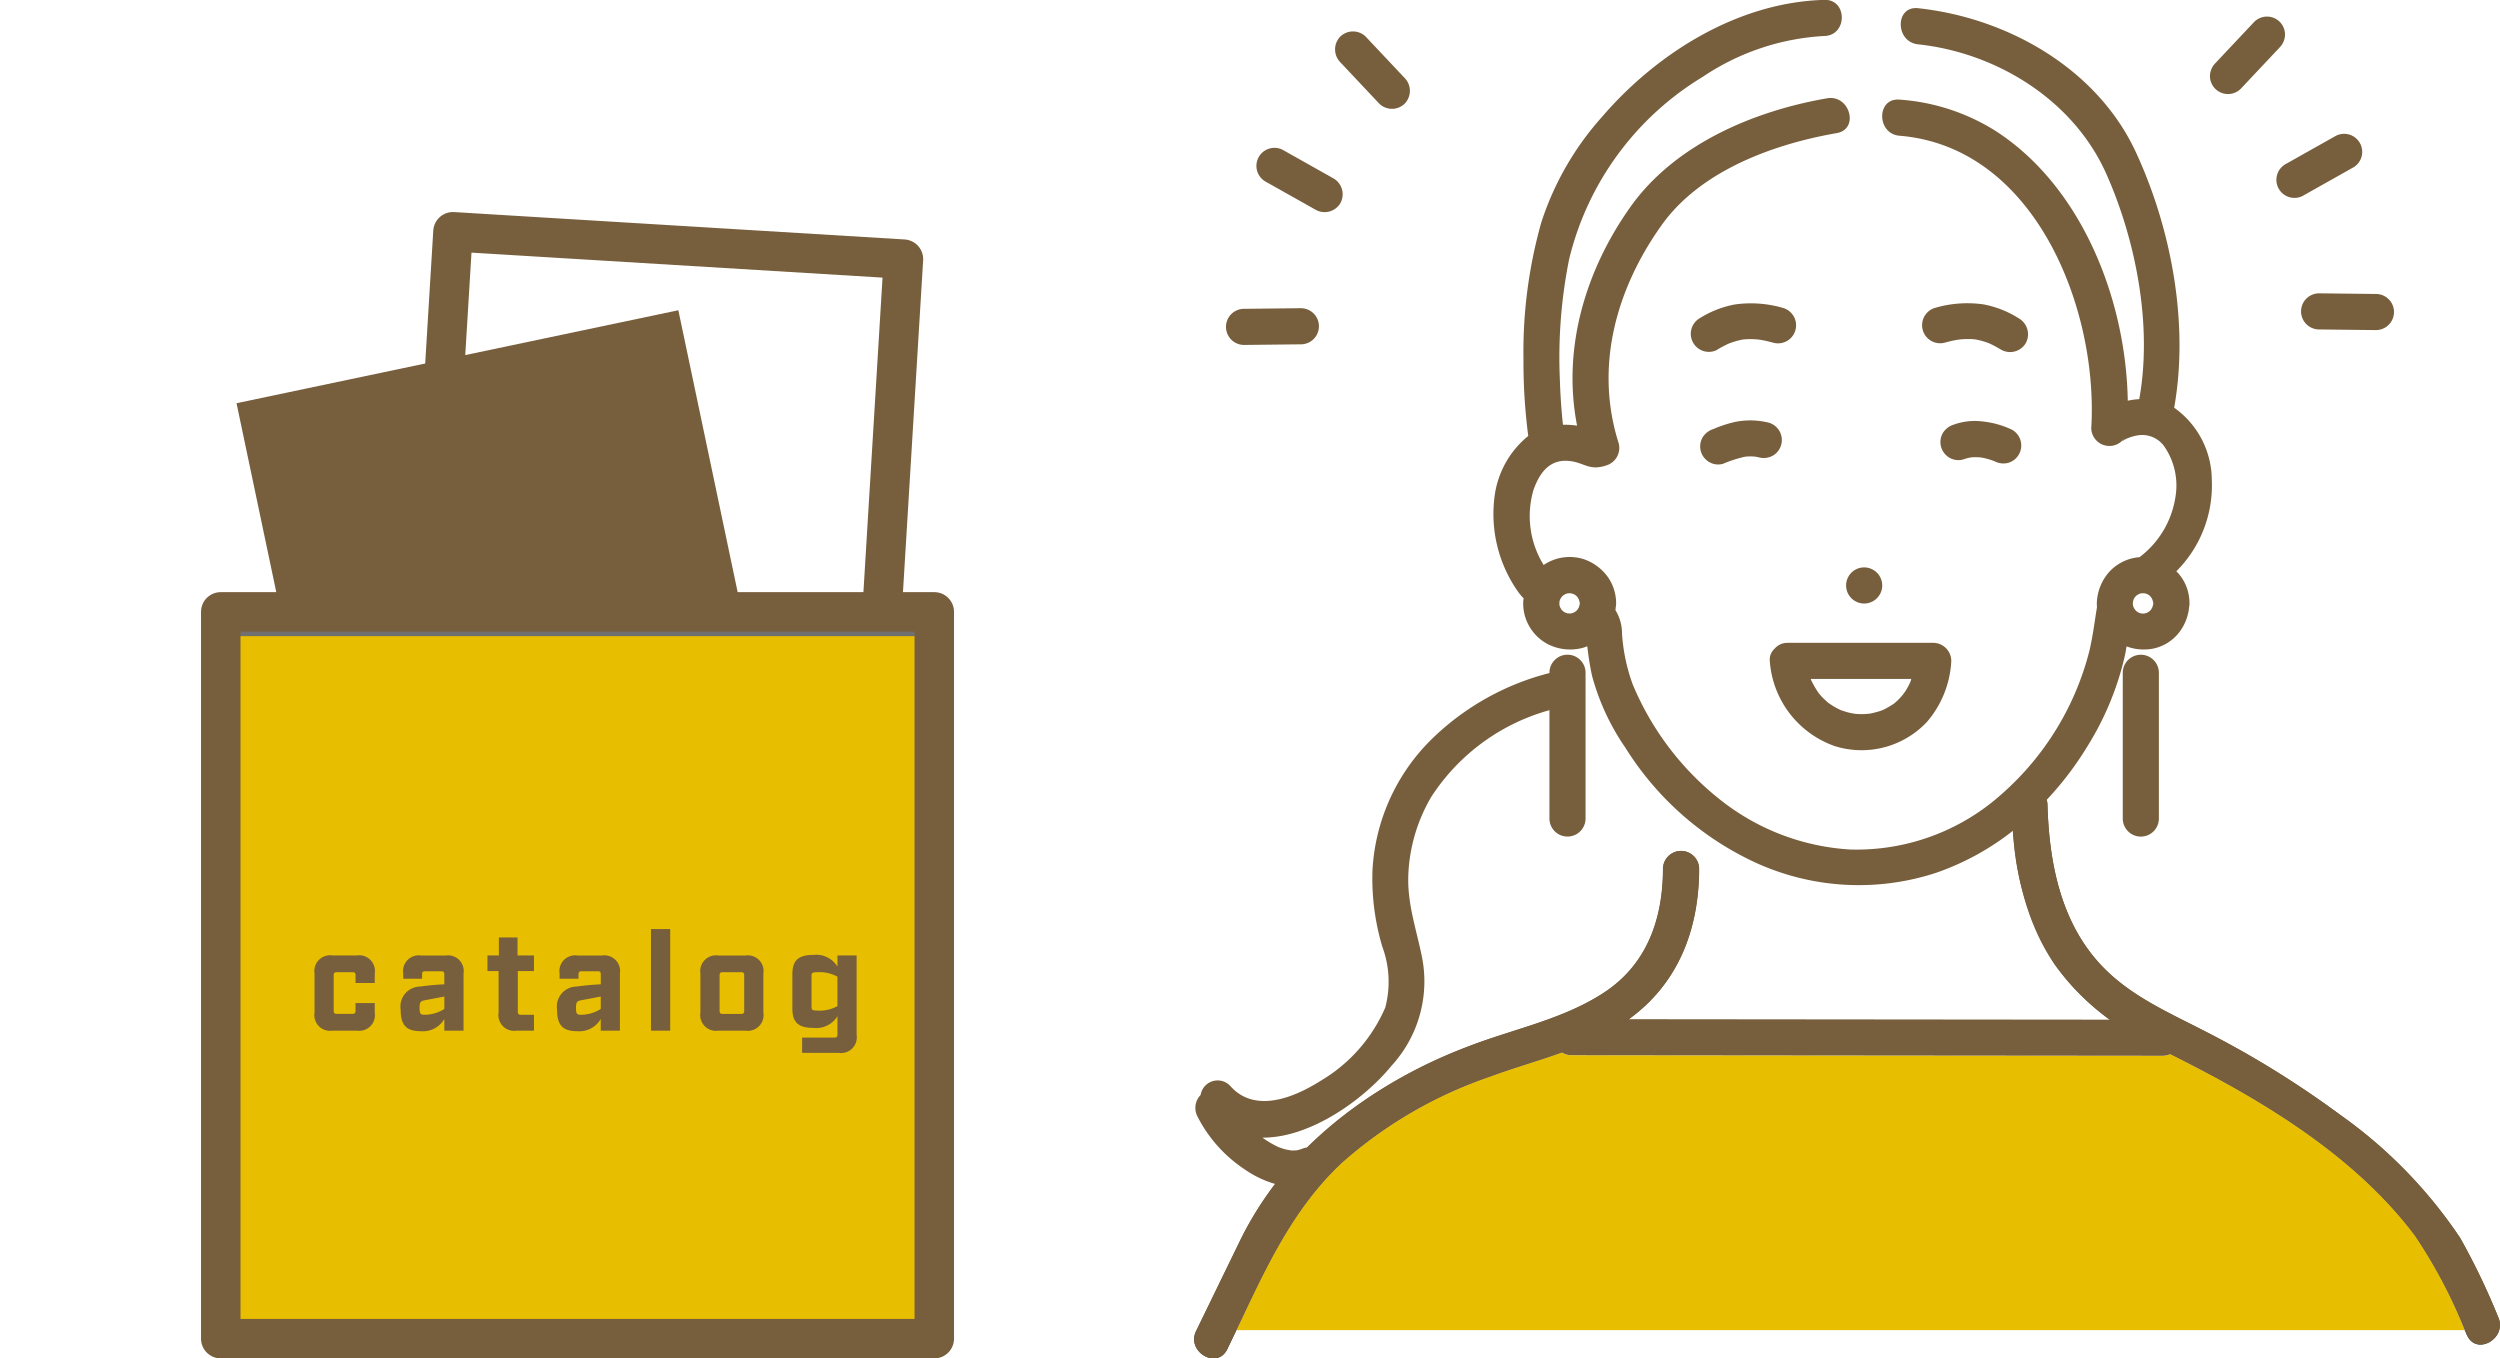 <svg xmlns="http://www.w3.org/2000/svg" xmlns:xlink="http://www.w3.org/1999/xlink" width="193.839" height="105.324" viewBox="0 0 193.839 105.324">
  <defs>
    <clipPath id="clip-path">
      <rect id="長方形_10556" data-name="長方形 10556" width="62.237" height="39.811" fill="#775e3c"/>
    </clipPath>
    <clipPath id="clip-path-2">
      <rect id="長方形_10557" data-name="長方形 10557" width="53.309" height="37.515" fill="#775e3c"/>
    </clipPath>
  </defs>
  <g id="グループ_51145" data-name="グループ 51145" transform="translate(-1185.245 -1421.676)">
    <g id="グループ_51144" data-name="グループ 51144">
      <g id="グループ_51115" data-name="グループ 51115" transform="translate(963.656 1081.688)">
        <path id="パス_98541" data-name="パス 98541" d="M326.063,483.488a.257.257,0,0,0,.035.009Z" transform="translate(-4.499 -54.317)" fill="#ffe164"/>
        <path id="パス_98542" data-name="パス 98542" d="M326.9,483.506a.483.483,0,0,0-.094,0C326.75,483.522,326.743,483.538,326.9,483.506Z" transform="translate(-4.766 -54.323)" fill="#ffe164"/>
        <path id="パス_98543" data-name="パス 98543" d="M326.234,483.53c-.023-.009-.032-.011-.05-.017a.474.474,0,0,1-.064-.011A.758.758,0,0,1,326.234,483.53Z" transform="translate(-4.521 -54.322)" fill="#ffe164"/>
        <path id="パス_98544" data-name="パス 98544" d="M326.974,483.505a.2.2,0,0,1,.05,0,.2.2,0,0,0-.039,0l-.007,0Z" transform="translate(-4.844 -54.322)" fill="#ffe164"/>
        <path id="パス_98550" data-name="パス 98550" d="M391.861,471.418a1.4,1.4,0,0,1-.616.135l-5.692-.006-24.662-.023-15.457-.015a1.343,1.343,0,0,1-.755-.218c-1.869.671-3.8,1.216-5.644,1.9a33.7,33.7,0,0,0-11.377,6.622c-3.882,3.608-5.989,8.323-8.212,13.008h95.24a37.567,37.567,0,0,0-3.843-7.306C406.112,479.208,398.854,474.907,391.861,471.418Z" transform="translate(-1.995 -49.7)" fill="#e8be00"/>
        <path id="パス_98551" data-name="パス 98551" d="M378.137,381.428c.177-.106.356-.208.539-.3q.141-.074.285-.143l.07-.032a6.382,6.382,0,0,1,1.117-.322c.108-.007.214-.018.323-.022a6.135,6.135,0,0,1,.669.01c.069,0,.139.011.207.018l.087.01.2.034c.288.053.574.122.857.2a1.4,1.4,0,0,0,.743-2.7,8.884,8.884,0,0,0-3.753-.26,7.856,7.856,0,0,0-2.751,1.1,1.4,1.4,0,0,0,1.411,2.414Z" transform="translate(-23.413 -14.321)" fill="#775e3c"/>
        <path id="パス_98552" data-name="パス 98552" d="M413.025,380.926a1.425,1.425,0,0,0-.5-1.913,7.86,7.86,0,0,0-2.751-1.1,8.884,8.884,0,0,0-3.753.26,1.4,1.4,0,0,0,.743,2.7c.268-.073.538-.139.812-.191.1-.019.2-.033.3-.049.066-.006.132-.013.2-.018a6.2,6.2,0,0,1,.672-.015c.112,0,.224.011.336.022l.024,0a5.954,5.954,0,0,1,1.1.313l.057.026c.1.045.191.093.285.141.194.1.383.209.571.321A1.414,1.414,0,0,0,413.025,380.926Z" transform="translate(-34.373 -14.321)" fill="#775e3c"/>
        <path id="パス_98553" data-name="パス 98553" d="M378,395.661a1.358,1.358,0,0,0,1.077.141,9.706,9.706,0,0,1,1.738-.556,4.2,4.2,0,0,1,.745,0c.1.019.208.035.31.06a1.466,1.466,0,0,0,1.078-.14,1.4,1.4,0,0,0-.334-2.556,5.976,5.976,0,0,0-2.537-.068,9.379,9.379,0,0,0-1.743.564,1.521,1.521,0,0,0-.835.643,1.4,1.4,0,0,0,.5,1.913Z" transform="translate(-23.894 -19.853)" fill="#775e3c"/>
        <path id="パス_98554" data-name="パス 98554" d="M412.859,393.2a6.986,6.986,0,0,0-2.289-.653,4.835,4.835,0,0,0-2.261.246,1.513,1.513,0,0,0-.835.643,1.4,1.4,0,0,0,.5,1.913,1.369,1.369,0,0,0,1.078.141,3.5,3.5,0,0,1,.635-.162,4.626,4.626,0,0,1,.725.006,5.273,5.273,0,0,1,1.074.3,1.476,1.476,0,0,0,1.038.124,1.4,1.4,0,0,0,.976-1.72A1.383,1.383,0,0,0,412.859,393.2Z" transform="translate(-35.242 -19.879)" fill="#775e3c"/>
        <path id="パス_98555" data-name="パス 98555" d="M396.947,410.777a1.4,1.4,0,0,0,0,2.8A1.4,1.4,0,0,0,396.947,410.777Z" transform="translate(-30.819 -26.795)" fill="#775e3c"/>
        <path id="パス_98556" data-name="パス 98556" d="M326.148,483.5c-.122-.046-.148-.037-.1-.019l.035.009A.479.479,0,0,0,326.148,483.5Z" transform="translate(-4.485 -54.308)" fill="#323232"/>
        <path id="パス_98557" data-name="パス 98557" d="M326.917,483.5h0l.007,0a.3.3,0,0,0-.105,0A.479.479,0,0,1,326.917,483.5Z" transform="translate(-4.787 -54.321)" fill="#323232"/>
        <path id="パス_98558" data-name="パス 98558" d="M314.332,506c-.784,1.612,1.626,3.032,2.414,1.412.239-.491.472-.984.706-1.476h-3.089Z" transform="translate(0 -62.814)" fill="#323232"/>
        <path id="パス_98559" data-name="パス 98559" d="M472.694,505.936c.06.132.119.265.18.4.583,1.273,2.17.69,2.492-.4Z" transform="translate(-60.002 -62.814)" fill="#323232"/>
        <path id="パス_98560" data-name="パス 98560" d="M415.348,442.108a52.93,52.93,0,0,0-2.948-6.135,36.585,36.585,0,0,0-9.292-9.535A74.5,74.5,0,0,0,392.714,420c-2.891-1.5-5.882-2.761-8.156-5.182-3.14-3.343-4.032-7.987-4.154-12.427a1.479,1.479,0,0,0-.065-.385,24.859,24.859,0,0,0,3.163-4.158,22.827,22.827,0,0,0,2.913-7.072c.045-.222.078-.446.119-.669a3.833,3.833,0,0,0,2.043.175,3.43,3.43,0,0,0,1.917-1.117,3.758,3.758,0,0,0,.889-2.1,1.29,1.29,0,0,0,.03-.3,3.562,3.562,0,0,0-.612-2,4.251,4.251,0,0,0-.406-.484,9.413,9.413,0,0,0,2.748-7.075,6.905,6.905,0,0,0-2.917-5.606c1.157-6.506-.212-13.859-2.97-19.813-3.006-6.489-9.965-10.424-16.895-11.163-1.787-.19-1.774,2.608,0,2.8,6.122.653,12.06,4.335,14.6,10.038,2.312,5.192,3.575,11.772,2.567,17.416,0,.019,0,.037,0,.057a5.879,5.879,0,0,0-.9.122c-.137-7.844-3.558-16.562-10.182-20.874a16.064,16.064,0,0,0-7.518-2.471c-1.794-.147-1.784,2.651,0,2.8,10.538.863,15.433,13.459,14.868,22.682a1.409,1.409,0,0,0,2.606.706c-.369.6-.3.283.16.09a3.672,3.672,0,0,1,.925-.259,2.1,2.1,0,0,1,1.951.842,5.331,5.331,0,0,1,.9,3.86,7.2,7.2,0,0,1-2.8,4.757,3.551,3.551,0,0,0-2.408,1.208,3.84,3.84,0,0,0-.891,2.162,2.959,2.959,0,0,0,0,.5c-.006.039-.011.076-.017.117-.178,1.1-.317,2.219-.575,3.3a22.008,22.008,0,0,1-6.79,11.077,16.858,16.858,0,0,1-11.775,4.3,17.918,17.918,0,0,1-10.232-4,22.316,22.316,0,0,1-6.606-8.8,14.062,14.062,0,0,1-.832-3.988,3.381,3.381,0,0,0-.508-1.769c.012-.075.016-.152.023-.229a1.289,1.289,0,0,0,.03-.3,3.562,3.562,0,0,0-.612-2,3.828,3.828,0,0,0-1.827-1.4,3.589,3.589,0,0,0-3.179.427l-.006-.009a7.208,7.208,0,0,1-.787-5.8c.536-1.52,1.419-2.543,3.1-2.207.891.178,1.346.7,2.534.3a1.42,1.42,0,0,0,.977-1.72c-1.892-5.932-.2-11.975,3.34-16.932,3.005-4.208,8.665-6.269,13.564-7.118,1.77-.307,1.02-3-.743-2.7-5.693.986-11.793,3.565-15.236,8.4-3.523,4.949-5.315,11.034-4.152,16.983a6.156,6.156,0,0,0-1.094-.068c-.014-.127-.029-.255-.042-.383q-.152-1.57-.2-3.147a38.63,38.63,0,0,1,.722-9.318,22.78,22.78,0,0,1,10.374-14.141,18.665,18.665,0,0,1,9.415-3.157c1.8-.05,1.8-2.847,0-2.8-6.694.185-12.966,4.1-17.244,9.074a22.809,22.809,0,0,0-4.7,8.164,36.869,36.869,0,0,0-1.388,10.607,44.378,44.378,0,0,0,.371,5.968,7.207,7.207,0,0,0-2.6,4.6,10.468,10.468,0,0,0,1.879,7.573,5.1,5.1,0,0,0,.365.419c-.007.055-.021.106-.027.162a3.5,3.5,0,0,0,.491,2.048,3.534,3.534,0,0,0,1.5,1.385,3.838,3.838,0,0,0,2.367.3,2.991,2.991,0,0,0,.6-.182c.092.771.206,1.539.371,2.291a18.111,18.111,0,0,0,2.587,5.577,23.507,23.507,0,0,0,10.008,8.869,19.231,19.231,0,0,0,14.139.809,20.394,20.394,0,0,0,5.912-3.25,21.06,21.06,0,0,0,3.231,10.363,17.3,17.3,0,0,0,4.3,4.293l-11.395-.011-24.661-.024h-1.266c3.856-2.783,5.443-6.984,5.455-11.65a1.4,1.4,0,0,0-2.8,0c-.01,3.826-1.212,7.345-4.5,9.535-3.212,2.138-7.1,2.861-10.655,4.247a35.989,35.989,0,0,0-12.445,7.819,1.018,1.018,0,0,0-.318.067,3.049,3.049,0,0,1-.464.145.2.2,0,0,1,.039,0,.194.194,0,0,0-.05,0c-.153.032-.146.016-.094,0a.936.936,0,0,1-.1.013c-.083,0-.167,0-.251,0l-.017,0c.018.007.027.008.05.017a.766.766,0,0,0-.114-.028.252.252,0,0,1-.035-.009c-.122-.026-.251-.042-.365-.073-.174-.048-.343-.11-.513-.172l-.015-.008c-.085-.042-.172-.081-.257-.126a8.081,8.081,0,0,1-.966-.594c3.735.025,7.885-2.968,10.024-5.587a9.676,9.676,0,0,0,2.332-8.506c-.436-2.119-1.122-4.061-1.043-6.259a12.959,12.959,0,0,1,1.777-6.063,16.02,16.02,0,0,1,9.167-6.73v8.4a1.4,1.4,0,0,0,2.8,0v-11.3a1.4,1.4,0,0,0-2.8,0v.022a20.2,20.2,0,0,0-9,5,15.4,15.4,0,0,0-4.721,10.292,18.47,18.47,0,0,0,.763,5.926,7.82,7.82,0,0,1,.227,4.723A12.224,12.224,0,0,1,324,423.817c-2.042,1.29-5.073,2.517-6.964.368a1.335,1.335,0,0,0-2.295.7,1.439,1.439,0,0,0-.242,1.672,10.734,10.734,0,0,0,3.642,4.088,8.023,8.023,0,0,0,2.381,1.143,26.291,26.291,0,0,0-2.746,4.439l-3.352,6.891h3.089c2.223-4.684,4.329-9.4,8.212-13.008a33.7,33.7,0,0,1,11.377-6.623c1.848-.685,3.774-1.23,5.644-1.9a1.343,1.343,0,0,0,.755.218l15.457.015,24.662.023,5.692.006a1.4,1.4,0,0,0,.616-.135c6.993,3.489,14.251,7.79,18.983,14.1a37.566,37.566,0,0,1,3.843,7.306h2.672A1.417,1.417,0,0,0,415.348,442.108Zm-28.319-55.452c.016-.069.035-.137.057-.2s.071-.124.11-.184q.057-.061.117-.117c.06-.039.121-.076.184-.11s.136-.041.2-.057a2.217,2.217,0,0,1,.222,0c.069.016.137.035.2.057s.124.071.184.11q.061.057.117.117c.039.06.076.121.109.184a2.452,2.452,0,0,1,.075.267c0,.016,0,.032,0,.048s0,.032,0,.048a2.454,2.454,0,0,1-.075.267c-.034.063-.07.125-.109.185q-.057.061-.117.117c-.06.039-.121.076-.184.109s-.135.041-.2.057-.148,0-.222,0-.137-.035-.2-.057-.124-.071-.184-.109q-.061-.057-.117-.117c-.039-.06-.076-.121-.11-.184s-.041-.135-.057-.2S387.026,386.731,387.029,386.657Zm-42.89.16a2.465,2.465,0,0,1-.075.267c-.034.063-.07.124-.109.184q-.057.061-.117.117c-.06.039-.121.076-.184.109s-.135.041-.2.057-.149,0-.223,0-.137-.035-.2-.057-.124-.07-.184-.109q-.061-.057-.117-.117c-.039-.06-.076-.121-.109-.184s-.042-.135-.057-.2,0-.149,0-.223.035-.137.057-.2.07-.124.109-.184q.057-.061.117-.117c.06-.039.121-.076.184-.11s.135-.041.2-.057a2.229,2.229,0,0,1,.223,0c.068.016.137.035.2.057s.124.071.184.11q.061.057.117.117c.039.06.076.121.109.184a2.452,2.452,0,0,1,.075.267c0,.016,0,.032,0,.048S344.139,386.8,344.139,386.816Z" transform="translate(-0.061 0)" fill="#775e3c"/>
        <path id="パス_98563" data-name="パス 98563" d="M430.033,423.1v11.3a1.4,1.4,0,0,0,2.8,0V423.1A1.4,1.4,0,0,0,430.033,423.1Z" transform="translate(-43.854 -30.946)" fill="#775e3c"/>
        <path id="パス_98564" data-name="パス 98564" d="M335.185,349.505a1.41,1.41,0,0,0,1.978,0,1.426,1.426,0,0,0,0-1.978l-2.654-2.82-.37-.393a1.411,1.411,0,0,0-1.978,0,1.427,1.427,0,0,0,0,1.978l2.654,2.82Z" transform="translate(-6.657 -1.484)" fill="#775e3c"/>
        <path id="パス_98565" data-name="パス 98565" d="M328.493,362.758a1.422,1.422,0,0,0-.5-1.913l-3.366-1.894-.475-.267a1.4,1.4,0,1,0-1.411,2.415l3.366,1.894.475.267A1.418,1.418,0,0,0,328.493,362.758Z" transform="translate(-2.984 -7.008)" fill="#775e3c"/>
        <path id="パス_98566" data-name="パス 98566" d="M323.957,378.437l-3.852.043-.554.006a1.4,1.4,0,0,0,0,2.8l3.852-.042.554-.006a1.4,1.4,0,1,0,0-2.8Z" transform="translate(-1.504 -14.553)" fill="#775e3c"/>
        <path id="パス_98567" data-name="パス 98567" d="M446.322,342.463a1.408,1.408,0,0,0-.989-.409,1.426,1.426,0,0,0-.989.409l-2.654,2.82-.37.393a1.461,1.461,0,0,0-.41.989,1.4,1.4,0,0,0,2.387.989l2.654-2.82.37-.393a1.461,1.461,0,0,0,.41-.989A1.424,1.424,0,0,0,446.322,342.463Z" transform="translate(-47.971 -0.781)" fill="#775e3c"/>
        <path id="パス_98568" data-name="パス 98568" d="M451.407,361.409l3.366-1.894.475-.267a1.4,1.4,0,0,0-1.412-2.415l-3.366,1.894-.474.267a1.4,1.4,0,1,0,1.411,2.414Z" transform="translate(-51.147 -6.306)" fill="#775e3c"/>
        <path id="パス_98569" data-name="パス 98569" d="M453.676,379.386l3.852.043.554.006a1.4,1.4,0,0,0,0-2.8l-3.852-.043-.554-.006a1.4,1.4,0,1,0,0,2.8Z" transform="translate(-52.273 -13.854)" fill="#775e3c"/>
        <path id="パス_98570" data-name="パス 98570" d="M387.388,420.19a1.285,1.285,0,0,0-.99.416h0c-.011.012-.022.024-.033.037a1.136,1.136,0,0,0-.374.945,7.552,7.552,0,0,0,5.046,6.61,6.951,6.951,0,0,0,7.136-1.875,7.827,7.827,0,0,0,1.89-4.735,1.412,1.412,0,0,0-1.4-1.4H387.388Zm9.483,3.071,0,.006c-.057.114-.111.229-.172.341s-.123.216-.19.321c-.028.044-.157.216-.19.267a5.582,5.582,0,0,1-.4.439c-.084.08-.172.156-.26.232l-.053.048c-.021.012-.049.029-.1.059a6.577,6.577,0,0,1-.587.344c-.026.014-.13.06-.195.09s-.189.069-.229.082a6.9,6.9,0,0,1-.7.178c-.031.007-.063.012-.094.017-.114,0-.23.021-.344.026a5.806,5.806,0,0,1-.673-.012,1.476,1.476,0,0,1-.15-.019l.091.02c-.141-.033-.286-.05-.428-.083-.222-.052-.436-.122-.651-.194l-.061-.02-.012-.007c-.117-.06-.237-.113-.352-.177a6.086,6.086,0,0,1-.6-.383c-.035-.029-.069-.056-.1-.086-.1-.093-.2-.185-.3-.282s-.212-.231-.316-.349l0,0c-.034-.047-.069-.094-.1-.142a8.412,8.412,0,0,1-.472-.821l-.016-.033-.055-.135h7.8c-.016.048-.024.1-.042.148S396.887,423.218,396.871,423.261Z" transform="translate(-27.18 -30.358)" fill="#775e3c"/>
        <path id="パス_98571" data-name="パス 98571" d="M396.5,429.019c-.062-.012-.053-.009,0,0Z" transform="translate(-31.146 -33.696)" fill="#323232"/>
        <g id="グループ_51113" data-name="グループ 51113" transform="translate(377.545 401.043)">
          <path id="パス_98574" data-name="パス 98574" d="M416.141,439.579c.118,4.289.872,8.759,3.343,12.366a19.874,19.874,0,0,0,7.938,6.443c7.3,3.58,15.055,7.992,20.022,14.613a40.537,40.537,0,0,1,4.023,7.7c.748,1.635,3.16.214,2.415-1.411a52.927,52.927,0,0,0-2.948-6.135,36.585,36.585,0,0,0-9.292-9.535,74.467,74.467,0,0,0-10.395-6.437c-2.891-1.5-5.882-2.761-8.156-5.182-3.14-3.343-4.032-7.987-4.154-12.426-.05-1.8-2.846-1.8-2.8,0Z" transform="translate(-416.14 -438.229)" fill="#775e3c"/>
        </g>
        <g id="グループ_51114" data-name="グループ 51114" transform="translate(314.177 406.015)">
          <path id="パス_98575" data-name="パス 98575" d="M350.524,447.58c-.01,3.826-1.212,7.345-4.5,9.535-3.212,2.139-7.1,2.861-10.655,4.247-7.5,2.927-14.064,7.706-17.653,15.083l-3.383,6.955c-.784,1.612,1.626,3.032,2.414,1.412,2.508-5.155,4.628-10.5,8.918-14.484a33.7,33.7,0,0,1,11.377-6.622c3.648-1.352,7.608-2.156,10.819-4.47,3.861-2.784,5.449-6.987,5.461-11.655a1.4,1.4,0,0,0-2.8,0Z" transform="translate(-314.177 -446.229)" fill="#775e3c"/>
        </g>
        <g id="長方形_10561" data-name="長方形 10561" transform="translate(238.344 388.313)" fill="#e8be00" stroke="#707070" stroke-width="1">
          <rect width="56" height="56" stroke="none"/>
          <rect x="0.5" y="0.5" width="55" height="55" fill="none"/>
        </g>
      </g>
    </g>
    <g id="グループ_51110" data-name="グループ 51110" transform="translate(1 203.32)">
      <g id="グループ_51108" data-name="グループ 51108" transform="translate(1615.912 214.988)">
        <g id="グループ_51102" data-name="グループ 51102" transform="translate(-416.081 1049.281)">
          <path id="パス_98538" data-name="パス 98538" d="M-293.34,1270.517h-55.323a1.53,1.53,0,0,1-1.53-1.53v-56.35a1.53,1.53,0,0,1,1.53-1.53h55.323a1.53,1.53,0,0,1,1.53,1.53v56.35A1.53,1.53,0,0,1-293.34,1270.517Zm-53.793-3.061h52.262v-53.289h-52.262Z" transform="translate(350.194 -1211.107)" fill="#775e3c"/>
        </g>
        <g id="グループ_51104" data-name="グループ 51104" transform="translate(-431.667 1011)">
          <g id="グループ_51103" data-name="グループ 51103" transform="translate(0 0)" clip-path="url(#clip-path)">
            <rect id="長方形_10555" data-name="長方形 10555" width="34.991" height="40.429" transform="matrix(0.979, -0.206, 0.206, 0.979, 18.339, 23.631)" fill="#775e3c"/>
          </g>
        </g>
        <g id="グループ_51107" data-name="グループ 51107" transform="translate(-409.221 1013.296)">
          <g id="グループ_51106" data-name="グループ 51106" clip-path="url(#clip-path-2)">
            <g id="グループ_51105" data-name="グループ 51105" transform="translate(8.693 6.511)">
              <path id="パス_98539" data-name="パス 98539" d="M-232.434,1102.572l-.093,0-34.926-2.123a1.53,1.53,0,0,1-1.435-1.62l2.452-40.354a1.53,1.53,0,0,1,1.621-1.435l34.926,2.123a1.532,1.532,0,0,1,1.053.513,1.532,1.532,0,0,1,.382,1.108l-2.453,40.354a1.531,1.531,0,0,1-.513,1.053A1.53,1.53,0,0,1-232.434,1102.572Zm-33.306-5.088,31.871,1.937,2.267-37.3-31.871-1.937Z" transform="translate(268.891 -1057.035)" fill="#775e3c"/>
            </g>
          </g>
        </g>
      </g>
      <path id="パス_98540" data-name="パス 98540" d="M37.123,32.476h1.867a1.22,1.22,0,0,0,1.4-1.4V30.34H38.9v.6c0,.173-.065.237-.237.237H37.446c-.173,0-.237-.065-.237-.237V28.182c0-.173.065-.237.237-.237h1.219c.173,0,.237.065.237.237v.6h1.489v-.734a1.22,1.22,0,0,0-1.4-1.4H37.123a1.22,1.22,0,0,0-1.4,1.4v3.021A1.22,1.22,0,0,0,37.123,32.476Zm6.841.043a1.913,1.913,0,0,0,1.823-.949v.906h1.489V28.053a1.22,1.22,0,0,0-1.4-1.4H44a1.22,1.22,0,0,0-1.4,1.4v.4H44.06v-.345c0-.173.065-.237.237-.237h1.252c.173,0,.237.065.237.237v.777c-.723.032-1.4.108-1.877.173A1.55,1.55,0,0,0,42.4,30.847C42.4,32.056,42.841,32.519,43.963,32.519Zm.291-1.273c-.324,0-.388-.086-.388-.55,0-.442.1-.518.378-.572l1.543-.291v.96A2.833,2.833,0,0,1,44.254,31.246Zm7.143,1.23h1.338v-1.23H51.721c-.173,0-.237-.065-.237-.237V27.858h1.252V26.65H51.462v-1.4H50.016v1.4h-.885v1.208h.863v3.215A1.22,1.22,0,0,0,51.4,32.476Zm4.693.043a1.913,1.913,0,0,0,1.823-.949v.906H59.4V28.053a1.22,1.22,0,0,0-1.4-1.4H56.123a1.22,1.22,0,0,0-1.4,1.4v.4h1.467v-.345c0-.173.065-.237.237-.237h1.252c.173,0,.237.065.237.237v.777c-.723.032-1.4.108-1.877.173a1.55,1.55,0,0,0-1.511,1.791C54.526,32.056,54.968,32.519,56.091,32.519Zm.291-1.273c-.324,0-.388-.086-.388-.55,0-.442.1-.518.378-.572l1.543-.291v.96A2.833,2.833,0,0,1,56.382,31.246Zm5.427,1.23H63.3V24.6H61.809Zm5.233,0h2.082a1.22,1.22,0,0,0,1.4-1.4V28.053a1.22,1.22,0,0,0-1.4-1.4H67.042a1.22,1.22,0,0,0-1.4,1.4v3.021A1.22,1.22,0,0,0,67.042,32.476Zm.324-1.295c-.173,0-.237-.065-.237-.237V28.182c0-.173.065-.237.237-.237H68.8c.173,0,.237.065.237.237v2.762c0,.173-.065.237-.237.237ZM73.526,34.2h2.827a1.22,1.22,0,0,0,1.4-1.4V26.65H76.267v.863a1.926,1.926,0,0,0-1.877-.906c-1.176,0-1.618.442-1.618,1.511V30.75c0,1.068.442,1.511,1.618,1.511a1.926,1.926,0,0,0,1.877-.906v1.424c0,.173-.065.237-.237.237h-2.5Zm1.165-3.28c-.367,0-.432-.065-.432-.237v-2.5c0-.173.065-.237.432-.237a2.918,2.918,0,0,1,1.575.345v2.287A2.918,2.918,0,0,1,74.692,30.923Z" transform="translate(1172.91 1265.791)" fill="#775e3c"/>
    </g>
  </g>
</svg>
